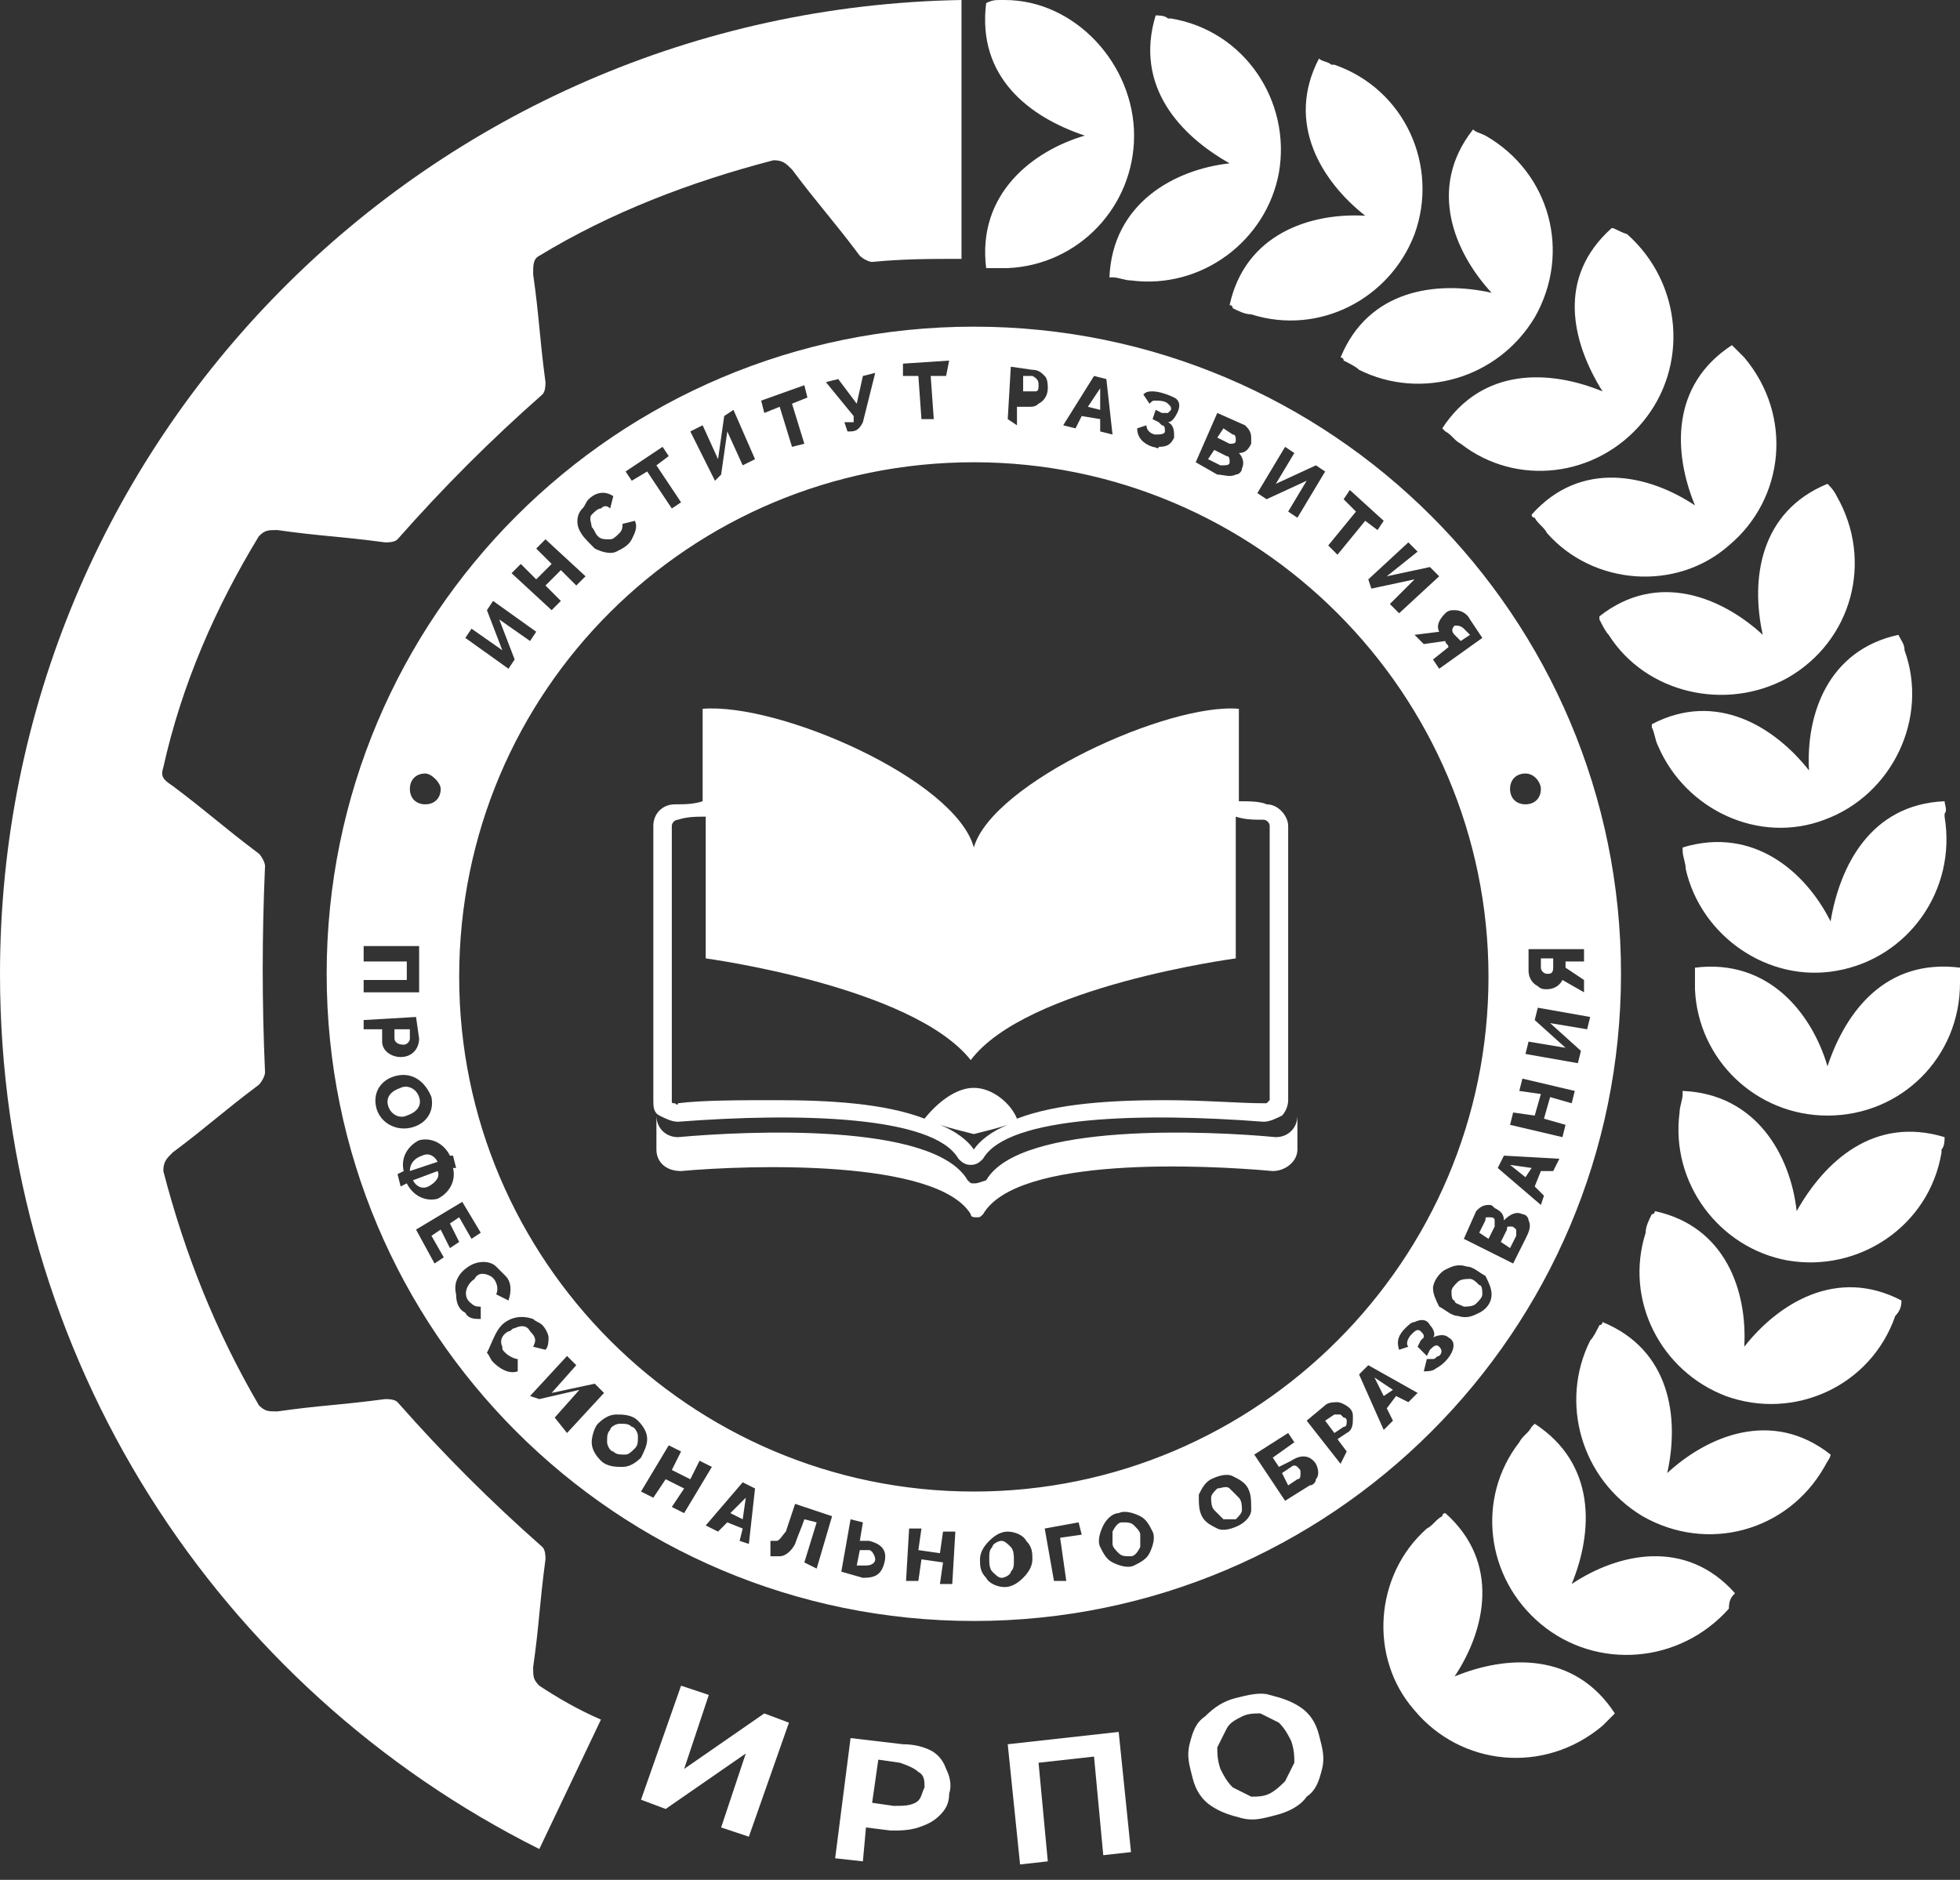 <?xml version="1.0" encoding="utf-8"?>
<!-- Generator: Adobe Illustrator 25.4.1, SVG Export Plug-In . SVG Version: 6.00 Build 0)  -->
<svg version="1.1" id="Layer_1" xmlns="http://www.w3.org/2000/svg" xmlns:xlink="http://www.w3.org/1999/xlink" x="0px" y="0px"
	 viewBox="0 0 63.6 61" style="enable-background:new 0 0 63.6 61;" xml:space="preserve">
<rect x="0" y="0" width="63.6" height="61" fill="#333333" stroke="none"/>
<style type="text/css">
	.st0{clip-path:url(#SVGID_00000178169969019404759660000001282055016949911687_);}
	.st1{fill:#FFFFFF;}
	.st2{fill-rule:evenodd;clip-rule:evenodd;fill:#FFFFFF;}
</style>
<g>
	<defs>
		<rect id="SVGID_1_" x="0" y="0" width="63.6" height="61"/>
	</defs>
	<clipPath id="SVGID_00000074432167904072053400000007188141256779297177_">
		<use xlink:href="#SVGID_1_"  style="overflow:visible;"/>
	</clipPath>
	<g style="clip-path:url(#SVGID_00000074432167904072053400000007188141256779297177_);">
		<path class="st1" d="M52.4,55.6c-1.3-2-3.5-1.9-5.2-1.2c1-1.5,1.5-3.7-0.3-5.3c0,0-0.1,0-0.1,0.1c-0.2,0.1-0.3,0.3-0.5,0.4
			c-1.7,1.5-1.9,4.2-0.4,5.9c1.5,1.8,4.2,2.1,6.1,0.5l0,0l0,0C52.2,55.8,52.3,55.7,52.4,55.6 M56.3,51.7c-1.6-1.8-3.8-1.3-5.3-0.3
			c0.7-1.7,0.8-3.9-1.2-5.2c0,0-0.1,0.1-0.1,0.1c-0.1,0.2-0.3,0.3-0.4,0.5c-1.4,1.8-1.1,4.4,0.7,5.9c1.8,1.5,4.5,1.3,6.1-0.5l0,0
			l0,0C56.1,51.9,56.2,51.8,56.3,51.7L56.3,51.7z M59.4,47.2c-1.9-1.5-4-0.6-5.3,0.6c0.4-1.8,0.1-4-2.1-4.9c0,0,0,0.1-0.1,0.1
			c-0.1,0.2-0.2,0.4-0.3,0.5c-1,2-0.3,4.5,1.7,5.7c2.1,1.2,4.7,0.5,5.9-1.6l0,0l0,0C59.3,47.4,59.4,47.3,59.4,47.2L59.4,47.2z
			 M61.7,42.2c-2.1-1.1-4,0.1-5.1,1.5c0.1-1.8-0.6-3.9-2.9-4.4c0,0,0,0.1-0.1,0.1c-0.1,0.2-0.2,0.4-0.2,0.6
			c-0.7,2.2,0.5,4.5,2.6,5.3c2.2,0.8,4.7-0.3,5.5-2.6l0,0l0,0C61.7,42.5,61.7,42.3,61.7,42.2L61.7,42.2z M63.1,36.9
			c-2.3-0.7-3.9,0.8-4.8,2.4c-0.2-1.8-1.3-3.8-3.7-3.9c0,0,0,0.1,0,0.1c0,0.2-0.1,0.4-0.1,0.6c-0.3,2.3,1.3,4.4,3.5,4.8
			c2.3,0.4,4.6-1.1,5-3.5l0,0l0-0.1C63.1,37.2,63.1,37,63.1,36.9L63.1,36.9z M63.6,31.4c-2.4-0.3-3.7,1.4-4.3,3.2
			c-0.5-1.7-1.9-3.5-4.3-3.2c0,0,0,0.1,0,0.1c0,0.2,0,0.4,0,0.6c0.1,2.3,2,4.1,4.3,4.1c2.4,0,4.3-1.9,4.3-4.3v-0.1
			C63.6,31.7,63.6,31.6,63.6,31.4z M63.1,26c-2.4,0.1-3.4,2.1-3.7,3.9c-0.8-1.6-2.5-3.1-4.8-2.4c0,0,0,0.1,0,0.1
			c0,0.2,0.1,0.4,0.1,0.6c0.5,2.2,2.7,3.7,4.9,3.3c2.3-0.4,3.9-2.6,3.5-5l0,0l0-0.1C63.2,26.3,63.1,26.1,63.1,26L63.1,26z
			 M61.6,20.6c-2.3,0.5-3,2.6-2.9,4.4c-1.1-1.4-3-2.6-5.1-1.5c0,0,0,0.1,0,0.1c0.1,0.2,0.1,0.4,0.2,0.6c0.9,2.1,3.3,3.2,5.4,2.4
			c2.2-0.8,3.4-3.3,2.6-5.5l0,0l0,0C61.8,20.9,61.7,20.8,61.6,20.6L61.6,20.6z M59.3,15.7c-2.2,0.9-2.5,3.1-2.1,4.9
			c-1.3-1.2-3.4-2.1-5.3-0.6c0,0,0,0.1,0,0.1c0.1,0.2,0.2,0.4,0.3,0.5c1.2,1.9,3.8,2.5,5.8,1.4c2.1-1.2,2.8-3.8,1.6-5.9l0,0l0,0
			C59.5,15.9,59.4,15.8,59.3,15.7L59.3,15.7z M56.2,11.2c-2,1.3-1.9,3.5-1.2,5.2c-1.5-1-3.7-1.5-5.3,0.3c0,0,0,0.1,0.1,0.1
			c0.1,0.2,0.3,0.3,0.4,0.5c1.5,1.7,4.2,1.9,5.9,0.4c1.8-1.5,2.1-4.2,0.5-6.1l0,0l0,0C56.4,11.4,56.3,11.3,56.2,11.2L56.2,11.2z
			 M52.3,7.4C50.5,9,51,11.1,52,12.7c-1.7-0.7-3.9-0.8-5.2,1.2c0,0,0.1,0.1,0.1,0.1c0.2,0.1,0.3,0.3,0.5,0.4
			c1.8,1.4,4.4,1.1,5.9-0.7c1.5-1.8,1.3-4.5-0.5-6.1l0,0l0,0C52.5,7.5,52.4,7.4,52.3,7.4L52.3,7.4z M47.8,4.2
			c-1.5,1.9-0.6,4,0.6,5.3c-1.8-0.4-4-0.1-4.9,2.1c0,0,0.1,0,0.1,0.1c0.2,0.1,0.4,0.2,0.5,0.3c2,1,4.5,0.3,5.7-1.7
			c1.2-2.1,0.5-4.7-1.6-5.9l0,0l0,0C48,4.3,47.9,4.3,47.8,4.2L47.8,4.2z M42.8,1.9c-1.1,2.1,0.1,4,1.5,5.1c-1.8-0.1-3.9,0.6-4.4,2.9
			c0,0,0.1,0,0.1,0.1c0.2,0.1,0.4,0.2,0.6,0.2c2.2,0.7,4.5-0.5,5.3-2.6c0.8-2.2-0.3-4.7-2.6-5.5l0,0l-0.1,0C43.1,2,42.9,2,42.8,1.9
			L42.8,1.9z M37.5,0.5c-0.7,2.3,0.8,3.9,2.4,4.8c-1.8,0.2-3.8,1.3-3.9,3.7c0,0,0.1,0,0.1,0c0.2,0,0.4,0.1,0.6,0.1
			c2.3,0.3,4.4-1.3,4.8-3.5c0.4-2.3-1.1-4.6-3.5-5l0,0l-0.1,0C37.8,0.5,37.6,0.5,37.5,0.5L37.5,0.5z M32,0.1
			c-0.3,2.4,1.4,3.7,3.2,4.3c-1.7,0.5-3.5,1.9-3.2,4.3c0,0,0.1,0,0.1,0c0.2,0,0.4,0,0.6,0c2.3-0.1,4.1-2,4.1-4.3S34.9,0,32.6,0h-0.1
			C32.3,0,32.2,0,32,0.1z"/>
		<path class="st1" d="M22.1,54.7l0.9,0.3l-0.8,2.4l2.6-1.8l0.8,0.3l-1.3,3.7l-0.9-0.3l0.8-2.4l-2.6,1.8l-0.8-0.3L22.1,54.7z"/>
		<path class="st1" d="M30.2,56.8c0.2,0.1,0.4,0.3,0.5,0.6c0.1,0.2,0.2,0.5,0.1,0.8c0,0.3-0.1,0.5-0.3,0.7c-0.2,0.2-0.4,0.3-0.7,0.4
			s-0.6,0.1-0.9,0.1l-0.8-0.1l-0.1,1.1l-0.9-0.1l0.5-3.9l1.7,0.2C29.7,56.6,30,56.7,30.2,56.8z M29.7,58.5c0.2-0.1,0.2-0.3,0.3-0.5
			c0-0.2,0-0.4-0.2-0.5c-0.1-0.1-0.3-0.2-0.6-0.3l-0.7-0.1l-0.2,1.4l0.7,0.1C29.3,58.6,29.5,58.6,29.7,58.5L29.7,58.5z"/>
		<path class="st1" d="M36.3,56.2l0.4,3.9l-0.9,0.1L35.5,57l-1.8,0.2l0.3,3.2l-0.9,0.1l-0.4-3.9L36.3,56.2z"/>
		<path class="st1" d="M40.3,59c-0.4-0.1-0.7-0.2-1-0.4c-0.3-0.2-0.5-0.5-0.6-0.9c-0.1-0.4-0.2-0.7-0.1-1.1c0.1-0.4,0.2-0.7,0.5-0.9
			c0.3-0.3,0.6-0.5,1-0.6c0.4-0.1,0.8-0.2,1.1-0.1c0.4,0.1,0.7,0.2,1,0.4c0.3,0.2,0.5,0.5,0.6,0.9c0.1,0.4,0.2,0.7,0.1,1.1
			c-0.1,0.4-0.2,0.7-0.5,0.9c-0.2,0.3-0.6,0.5-1,0.6C41,59,40.7,59.1,40.3,59 M41.7,57.8c0.1-0.2,0.2-0.4,0.3-0.6
			c0-0.2,0-0.4-0.1-0.7c-0.1-0.2-0.2-0.4-0.4-0.6c-0.2-0.1-0.4-0.2-0.6-0.3c-0.2,0-0.4,0-0.6,0.1c-0.2,0.1-0.4,0.2-0.5,0.4
			c-0.1,0.2-0.2,0.4-0.3,0.6c0,0.2,0,0.4,0.1,0.7c0.1,0.2,0.2,0.4,0.4,0.6c0.2,0.1,0.4,0.2,0.6,0.3c0.2,0,0.4,0,0.6-0.1
			C41.4,58.1,41.6,57.9,41.7,57.8z"/>
		<path class="st2" d="M50.4,31.4v-0.3H50v0.3c0,0.1,0.1,0.2,0.2,0.2S50.4,31.6,50.4,31.4 M51.4,32.2l-0.7-0.4
			c-0.1,0.2-0.3,0.3-0.5,0.3c-0.1,0-0.2,0-0.3-0.1c-0.2-0.1-0.3-0.3-0.3-0.5v-0.7l1.8,0v0.4h-0.6c0,0.1,0,0.1,0,0.2l0.6,0.4V32.2
			L51.4,32.2z M51.2,34.5l-1.7-0.3l0.1-0.4l1.2,0.2l-1-0.9l0.1-0.4l1.7,0.3l-0.1,0.4l-1.2-0.2l1,0.9L51.2,34.5L51.2,34.5z M49.4,35
			l1.7,0.4L51,35.8l-0.7-0.2l-0.2,0.7l0.7,0.2l-0.1,0.4l-1.7-0.4l0.1-0.4l0.7,0.1l0.2-0.7l-0.7-0.1L49.4,35z M49.7,37.9L49,37.8
			l0.5,0.4L49.7,37.9L49.7,37.9z M48.6,37.9l0.2-0.4l1.8,0.1L50.4,38l-0.4,0l-0.2,0.5l0.3,0.3L50,39.1L48.6,37.9L48.6,37.9z M48,40
			l0.3,0.2l0.2-0.4c0-0.1,0-0.1,0-0.2c0-0.1-0.1-0.1-0.2-0.1c-0.1,0-0.1,0-0.1,0.1L48,40L48,40z M49,39.8c-0.1,0-0.1,0-0.1,0.1
			l-0.2,0.4l0.3,0.2l0.2-0.4c0-0.1,0-0.1,0-0.2C49.1,39.8,49.1,39.8,49,39.8L49,39.8z M49.4,39.4c0.1,0,0.2,0.1,0.2,0.2
			c0.1,0.2,0,0.4-0.1,0.6l-0.4,0.8l-1.6-0.8l0.4-0.9c0.1-0.1,0.2-0.2,0.4-0.2c0.1,0,0.1,0,0.2,0.1c0.2,0.1,0.3,0.2,0.3,0.4
			C49,39.4,49.2,39.3,49.4,39.4z M47.5,42.4c0.1,0,0.3,0,0.4-0.1c0.1-0.1,0.2-0.2,0.2-0.3c0-0.1,0-0.3-0.1-0.3
			c-0.1-0.1-0.2-0.2-0.3-0.2c-0.1,0-0.3,0-0.4,0.1c-0.1,0.1-0.2,0.2-0.2,0.3c0,0.1,0,0.3,0.1,0.3C47.2,42.3,47.3,42.3,47.5,42.4
			L47.5,42.4z M48,42.6c-0.2,0.1-0.4,0.2-0.7,0.1c-0.2,0-0.4-0.2-0.6-0.3c-0.1-0.2-0.2-0.4-0.2-0.6c0-0.2,0.2-0.5,0.4-0.6
			c0.2-0.1,0.4-0.2,0.7-0.1c0.2,0,0.4,0.2,0.6,0.3c0.1,0.2,0.2,0.4,0.2,0.6C48.4,42.3,48.2,42.5,48,42.6L48,42.6z M46.6,44.4
			c-0.1,0.1-0.3,0.1-0.4,0.1l0.1-0.4c0.1,0,0.1,0,0.2,0c0.1,0,0.1-0.1,0.2-0.1c0.1-0.1,0.1-0.2,0-0.3c-0.1-0.1-0.2,0-0.3,0.1
			l-0.1,0.2L46,43.7l0.1-0.2c0,0,0.1-0.1,0.1-0.1c0-0.1,0-0.1-0.1-0.2c-0.1-0.1-0.2,0-0.3,0.1c-0.1,0.1-0.2,0.3-0.1,0.4l-0.3,0.1
			c-0.1-0.3,0-0.5,0.2-0.7c0.1-0.1,0.2-0.2,0.3-0.2c0.2-0.1,0.4-0.1,0.5,0.1c0.1,0.1,0.2,0.3,0.1,0.4c0.2-0.1,0.4-0.1,0.5,0
			c0.2,0.1,0.2,0.3,0.1,0.5C47,44.1,46.8,44.3,46.6,44.4L46.6,44.4z M45.2,45.1l-0.6-0.4l0.3,0.6L45.2,45.1z M44.1,44.6l0.3-0.3
			l1.6,0.9l-0.3,0.3l-0.4-0.2L45,45.7l0.2,0.4l-0.3,0.3L44.1,44.6z M43.3,46.5l0.3-0.2c0.1,0,0.1-0.1,0.1-0.2c0,0,0-0.1-0.1-0.1
			c0,0-0.1-0.1-0.1-0.1c-0.1,0-0.1,0-0.2,0L43,46.1L43.3,46.5L43.3,46.5z M43.5,47.5l-1.1-1.4l0.6-0.5c0.1-0.1,0.3-0.1,0.4-0.1
			c0.1,0,0.3,0.1,0.4,0.2c0.1,0.1,0.1,0.2,0.1,0.3c0,0.2,0,0.4-0.2,0.5l-0.3,0.2l0.3,0.4L43.5,47.5L43.5,47.5z M41.8,48.2l0.3-0.2
			c0.1,0,0.1-0.1,0.1-0.2c0-0.1,0-0.1-0.1-0.2c-0.1-0.1-0.2,0-0.2,0l-0.3,0.2L41.8,48.2z M41.7,48.7l-1-1.5l1.1-0.7l0.2,0.3
			l-0.7,0.5l0.2,0.3l0.4-0.2c0.3-0.2,0.6-0.2,0.8,0.1c0.1,0.2,0.1,0.4,0,0.5c0,0.1-0.1,0.2-0.2,0.2L41.7,48.7L41.7,48.7z M39.4,49
			c0.1,0.1,0.2,0.2,0.3,0.3c0.1,0,0.3,0,0.4,0c0.1-0.1,0.2-0.2,0.2-0.3c0-0.1,0-0.3-0.1-0.4c-0.1-0.1-0.2-0.2-0.3-0.3
			c-0.1-0.1-0.3,0-0.4,0c-0.1,0.1-0.2,0.2-0.2,0.3C39.3,48.7,39.3,48.9,39.4,49L39.4,49z M40.2,49.5c-0.2,0.1-0.5,0.2-0.7,0.1
			c-0.2-0.1-0.4-0.2-0.5-0.4c-0.1-0.2-0.1-0.4-0.1-0.7c0.1-0.2,0.2-0.4,0.4-0.5c0.2-0.1,0.5-0.2,0.7-0.1c0.2,0.1,0.4,0.2,0.5,0.4
			c0.1,0.2,0.1,0.4,0.1,0.7C40.6,49.2,40.4,49.4,40.2,49.5z M36.1,50.1c0,0.1,0.1,0.2,0.2,0.3c0.1,0.1,0.2,0.1,0.4,0.1
			c0.1,0,0.2-0.1,0.3-0.3c0-0.1,0-0.3,0-0.4c0-0.1-0.1-0.2-0.2-0.3c-0.1-0.1-0.2-0.1-0.4-0.1c-0.1,0-0.2,0.1-0.3,0.3
			C36.1,49.8,36.1,49.9,36.1,50.1L36.1,50.1z M36.8,50.8c-0.2,0.1-0.5,0-0.7-0.1c-0.2-0.1-0.3-0.3-0.4-0.5c-0.1-0.2,0-0.5,0.1-0.7
			c0.1-0.2,0.3-0.4,0.5-0.4c0.2-0.1,0.5,0,0.7,0.1c0.2,0.1,0.3,0.3,0.4,0.5c0.1,0.2,0,0.5-0.1,0.7C37.2,50.6,37,50.7,36.8,50.8
			L36.8,50.8z M34.2,51.3l-0.3-1.7l1.1-0.2l0.1,0.4l-0.7,0.1l0.2,1.4L34.2,51.3L34.2,51.3z M32.1,50.6c0,0.1,0,0.3,0.1,0.4
			c0.1,0.1,0.2,0.2,0.3,0.2c0.1,0,0.3-0.1,0.3-0.2c0.1-0.1,0.1-0.2,0.1-0.4c0-0.1,0-0.3-0.1-0.4c-0.1-0.1-0.2-0.2-0.3-0.2
			c-0.1,0-0.3,0.1-0.3,0.2C32.1,50.3,32.1,50.4,32.1,50.6L32.1,50.6z M32.6,51.5c-0.2,0-0.5-0.1-0.6-0.3c-0.2-0.2-0.2-0.4-0.2-0.6
			c0-0.2,0.1-0.4,0.3-0.6c0.2-0.2,0.4-0.3,0.6-0.3c0.2,0,0.5,0.1,0.6,0.3c0.2,0.2,0.2,0.4,0.2,0.6c0,0.2-0.1,0.4-0.3,0.6
			C33,51.4,32.8,51.5,32.6,51.5L32.6,51.5z M31,49.7l-0.1,1.7l-0.4,0l0.1-0.7l-0.7-0.1l-0.1,0.7l-0.4,0l0.1-1.7l0.4,0l-0.1,0.7
			l0.7,0.1l0.1-0.7L31,49.7L31,49.7z M27.8,50.8l0.3,0c0.2,0,0.3-0.1,0.3-0.2c0-0.1-0.1-0.3-0.2-0.3l-0.3,0L27.8,50.8L27.8,50.8z
			 M27.3,51l0.3-1.7l0.4,0.1L27.9,50l0.3,0c0.4,0.1,0.6,0.3,0.5,0.7c-0.1,0.4-0.3,0.5-0.7,0.5L27.3,51L27.3,51z M26.1,50.7l0.4-1.3
			l-0.4-0.1c-0.1,0.3-0.2,0.5-0.3,0.8c-0.1,0.2-0.3,0.4-0.5,0.4c-0.1,0-0.2,0-0.3,0L25,50c0.1,0,0.1,0,0.2,0c0.1,0,0.2-0.2,0.3-0.3
			c0.1-0.3,0.2-0.6,0.3-0.9l1.2,0.4l-0.5,1.7L26.1,50.7L26.1,50.7z M24.1,49.3l0.1-0.7l-0.5,0.5L24.1,49.3L24.1,49.3z M24.1,48.1
			l0.4,0.2l-0.2,1.8L24,50l0.1-0.4l-0.5-0.2l-0.3,0.3l-0.4-0.2L24.1,48.1z M23.1,47.6l-0.9,1.5l-0.4-0.2l0.4-0.6l-0.6-0.3l-0.4,0.6
			l-0.4-0.2l0.9-1.5l0.4,0.2l-0.3,0.6l0.6,0.3l0.3-0.6L23.1,47.6z M19.8,46.4c-0.1,0.1-0.1,0.2-0.1,0.4c0,0.1,0.1,0.3,0.2,0.3
			c0.1,0.1,0.2,0.1,0.4,0.1c0.1,0,0.2-0.1,0.3-0.2c0.1-0.1,0.1-0.2,0.1-0.4c0-0.1-0.1-0.3-0.2-0.3c-0.1-0.1-0.2-0.1-0.4-0.1
			C20,46.2,19.8,46.3,19.8,46.4z M19.5,47.4c-0.2-0.2-0.3-0.4-0.3-0.6c0-0.2,0.1-0.5,0.2-0.6c0.2-0.2,0.4-0.3,0.6-0.3
			c0.2,0,0.5,0,0.7,0.2c0.2,0.2,0.3,0.4,0.3,0.6c0,0.2-0.1,0.4-0.2,0.6c-0.2,0.2-0.4,0.3-0.6,0.3C20,47.6,19.7,47.6,19.5,47.4z
			 M17.2,45.3l1.2-1.3l0.3,0.3l-0.8,0.9l1.4-0.3l0.3,0.3l-1.2,1.3L18,46l0.8-0.9l-1.3,0.3L17.2,45.3L17.2,45.3z M16.4,42.9
			c0.3-0.2,0.6-0.2,0.9-0.1c0.1,0.1,0.2,0.1,0.3,0.2c0.1,0.1,0.2,0.3,0.2,0.4c0,0.1,0,0.3-0.1,0.4l-0.4-0.1c0.1-0.2,0.1-0.3-0.1-0.5
			c-0.1-0.2-0.3-0.2-0.5-0.1c-0.1,0-0.1,0.1-0.2,0.1c-0.2,0.1-0.3,0.3-0.2,0.5c0,0.1,0,0.1,0.1,0.2c0.1,0.1,0.3,0.2,0.4,0.2l0,0.4
			c-0.3,0.1-0.6-0.1-0.8-0.3c-0.1-0.1-0.1-0.2-0.2-0.3C16,43.5,16.1,43.1,16.4,42.9L16.4,42.9z M15.2,41.1c0.3-0.2,0.7-0.2,0.9,0
			c0.1,0.1,0.2,0.2,0.3,0.3c0.2,0.2,0.2,0.5,0.1,0.8L16.1,42c0.1-0.2,0-0.5-0.2-0.6c-0.2-0.1-0.4-0.1-0.5,0.1
			c-0.3,0.2-0.4,0.6-0.1,0.8c0.1,0.1,0.2,0.1,0.3,0.1l0,0.4c-0.2,0-0.4,0-0.5-0.2c-0.2-0.1-0.3-0.3-0.3-0.6
			C14.7,41.6,14.9,41.3,15.2,41.1L15.2,41.1z M14.4,40.8L14.1,41l-0.6-1.1l1.5-0.9l0.6,1l-0.3,0.2l-0.4-0.7l-0.3,0.2l0.3,0.6
			l-0.3,0.2l-0.3-0.6L14,40.1L14.4,40.8L14.4,40.8z M13.4,38.3c0.1,0.2,0.3,0.3,0.5,0.2c0.2-0.1,0.4-0.3,0.3-0.5L13.4,38.3z
			 M13.3,38l0.9-0.3c-0.1-0.2-0.3-0.3-0.5-0.2C13.4,37.6,13.3,37.8,13.3,38L13.3,38z M12.9,38.1l0.2-0.1c-0.1-0.4,0.1-0.8,0.5-1
			c0.4-0.1,0.8,0.1,1,0.5l0.1,0l0.1,0.4l-0.1,0c0.1,0.4-0.1,0.8-0.5,1c-0.4,0.1-0.8-0.1-1-0.5L13,38.5L12.9,38.1L12.9,38.1z
			 M13,35.3c-0.3,0.1-0.5,0.3-0.4,0.6c0.1,0.3,0.4,0.4,0.6,0.3c0.3-0.1,0.5-0.3,0.4-0.6C13.5,35.3,13.2,35.2,13,35.3L13,35.3z
			 M12.2,35.9c-0.1-0.5,0.2-0.9,0.7-1c0.5-0.1,0.9,0.2,1.1,0.7c0.1,0.5-0.2,0.9-0.7,1C12.8,36.7,12.3,36.4,12.2,35.9z M12.8,33.4
			l0,0.3c0,0.1,0.1,0.2,0.3,0.2c0.1,0,0.2-0.1,0.2-0.2l0-0.3L12.8,33.4z M11.8,33.1l1.7-0.1l0.1,0.7c0,0.3-0.2,0.6-0.6,0.6
			c-0.3,0-0.6-0.2-0.6-0.5l0-0.4l-0.6,0L11.8,33.1L11.8,33.1z M11.8,30.7l1.8,0l0,1.5l-1.8,0v-0.4l1.4,0v-0.6l-1.4,0L11.8,30.7
			L11.8,30.7z M47.2,20.6l0.2,0.2l0.3-0.2l-0.2-0.2c-0.1-0.1-0.2-0.1-0.3-0.1C47.1,20.4,47.1,20.5,47.2,20.6z M45.9,20.6l0.8-0.1
			c-0.1-0.2,0-0.4,0.2-0.6c0.1-0.1,0.2-0.1,0.3-0.1c0.2,0,0.4,0.1,0.5,0.3l0.4,0.6l-1.4,1l-0.2-0.3L47,21c0-0.1-0.1-0.1-0.1-0.2
			l-0.7,0.1L45.9,20.6L45.9,20.6z M44.4,18.8l1.3-1.2l0.3,0.3L45,18.7l1.4-0.3l0.3,0.3l-1.3,1.2l-0.3-0.3l0.8-0.8l-1.4,0.3
			L44.4,18.8L44.4,18.8z M44.7,17.2l-0.4-0.3l-0.9,1.1l-0.3-0.3l0.9-1.1l-0.4-0.4l0.2-0.3l1.1,1L44.7,17.2z M40.8,16l0.9-1.5
			l0.3,0.2l-0.6,1l1.3-0.6l0.3,0.2l-0.9,1.5l-0.3-0.2l0.6-1l-1.3,0.6L40.8,16L40.8,16z M39.7,13.9l-0.2,0.3l0.4,0.2
			c0.1,0,0.2,0,0.2-0.1c0-0.1,0-0.2-0.1-0.2L39.7,13.9L39.7,13.9z M39.9,15c0-0.1,0-0.2-0.1-0.2l-0.4-0.2l-0.2,0.3l0.4,0.2
			C39.8,15.1,39.9,15.1,39.9,15L39.9,15z M40.3,15.2c0,0.1-0.1,0.2-0.2,0.2c-0.2,0.1-0.4,0-0.6,0L38.8,15l0.7-1.6l0.9,0.4
			c0.1,0.1,0.2,0.2,0.2,0.4c0,0.1,0,0.1,0,0.2c-0.1,0.2-0.2,0.3-0.4,0.3C40.3,14.8,40.4,15,40.3,15.2L40.3,15.2z M37.4,14.5
			c-0.3-0.1-0.5-0.3-0.5-0.6l0.3-0.1c0,0.2,0.2,0.3,0.3,0.3c0.1,0,0.3,0,0.3-0.1c0-0.1,0-0.2-0.1-0.2c0,0-0.1-0.1-0.1-0.1l-0.2-0.1
			l0.1-0.3l0.2,0.1c0,0,0.1,0,0.1,0c0,0,0.1,0,0.1,0c0,0,0,0,0.1-0.1c0-0.1,0-0.1-0.1-0.2c-0.1-0.1-0.3-0.1-0.4-0.1
			c-0.1,0-0.1,0-0.2,0.1l-0.2-0.3c0.1-0.1,0.2-0.1,0.3-0.1c0.2,0,0.5,0.1,0.7,0.2c0.2,0.1,0.2,0.3,0.1,0.5c-0.1,0.2-0.2,0.3-0.3,0.3
			c0.2,0.1,0.2,0.3,0.2,0.5c-0.1,0.2-0.2,0.3-0.5,0.3C37.6,14.6,37.5,14.5,37.4,14.5L37.4,14.5z M35.7,13.3l0-0.7l-0.4,0.6
			L35.7,13.3z M35.5,12.2l0.4,0.1l0.2,1.8L35.7,14l0-0.4l-0.6-0.1l-0.2,0.4l-0.4-0.1L35.5,12.2z M33.2,12.7l0.3,0c0,0,0.1,0,0.1,0
			c0.1,0,0.1-0.1,0.1-0.2c0-0.1,0-0.2-0.2-0.3l-0.3,0L33.2,12.7L33.2,12.7z M32.7,13.6l0.1-1.7l0.7,0.1c0.2,0,0.3,0.1,0.4,0.2
			c0.1,0.1,0.1,0.3,0.1,0.4c0,0.2-0.1,0.4-0.3,0.5c-0.1,0.1-0.2,0.1-0.3,0.1l-0.4,0l0,0.6L32.7,13.6L32.7,13.6z M30.7,12.2l-0.5,0
			l0.1,1.4l-0.4,0l-0.1-1.4l-0.5,0l0-0.4l1.5-0.1L30.7,12.2L30.7,12.2z M27.5,14l-0.1-0.3l0.2,0c0,0,0.1,0,0.1,0c0,0,0-0.1,0-0.2
			l-0.9-1.1l0.4-0.1l0.6,0.8l0.2-0.9l0.4-0.1l-0.4,1.6c-0.1,0.2-0.2,0.3-0.4,0.3L27.5,14z M26.2,12.9l-0.5,0.2l0.4,1.3l-0.4,0.1
			l-0.4-1.3l-0.5,0.2L24.7,13l1.4-0.5L26.2,12.9z M23.2,15.6L22.4,14l0.4-0.2l0.5,1.1l0.2-1.4l0.3-0.2l0.7,1.6l-0.4,0.2l-0.5-1.1
			l-0.2,1.4L23.2,15.6z M21.7,14.8l-0.4,0.3l0.8,1.2l-0.3,0.2L21,15.3l-0.5,0.3l-0.2-0.3l1.2-0.8L21.7,14.8L21.7,14.8z M18.8,17.2
			c-0.1-0.2-0.1-0.5,0.1-0.7c0.1-0.1,0.1-0.2,0.2-0.3c0.2-0.2,0.5-0.3,0.8-0.1l-0.1,0.4c-0.1-0.1-0.2-0.1-0.3,0
			c-0.1,0-0.2,0.1-0.3,0.2c-0.1,0.1,0,0.3,0,0.4c0.1,0.1,0.1,0.2,0.2,0.3c0.1,0.1,0.2,0.1,0.4,0.1c0.1,0,0.2-0.1,0.3-0.2
			c0.1-0.1,0.1-0.2,0.1-0.3l0.4-0.1c0.1,0.2,0,0.4-0.1,0.6c-0.1,0.2-0.3,0.3-0.5,0.4c-0.2,0.1-0.5,0-0.7-0.1
			C19,17.5,18.9,17.4,18.8,17.2L18.8,17.2z M17.7,17.5l1.3,1.2L18.7,19l-0.5-0.5L17.7,19l0.5,0.5l-0.3,0.3l-1.3-1.2l0.3-0.3l0.5,0.5
			l0.5-0.5l-0.5-0.5L17.7,17.5z M14.3,25.6c0,0.3-0.2,0.5-0.5,0.5c-0.3,0-0.5-0.2-0.5-0.5c0-0.3,0.2-0.5,0.5-0.5
			C14,25.1,14.3,25.4,14.3,25.6z M50,25.6c0,0.3-0.2,0.5-0.5,0.5S49,25.9,49,25.6c0-0.3,0.2-0.5,0.5-0.5S50,25.4,50,25.6z
			 M16.5,21.7l-1.4-1l0.2-0.3l1,0.7l-0.5-1.3l0.2-0.3l1.4,1l-0.2,0.3l-1-0.7l0.5,1.3L16.5,21.7z M31.6,15c9.2,0,16.7,7.5,16.7,16.7
			c0,9.2-7.5,16.7-16.7,16.7s-16.7-7.5-16.7-16.7C14.9,22.4,22.4,15,31.6,15z M31.6,10.6c11.6,0,21,9.4,21,21c0,11.6-9.4,21-21,21
			s-21-9.4-21-21C10.6,20,20,10.6,31.6,10.6L31.6,10.6z"/>
		<path class="st1" d="M31.6,37.3c0.2-0.3,0.6-0.6,1.1-0.8c-0.3,0.1-0.7,0.2-1.1,0.3c-0.4-0.1-0.8-0.2-1.1-0.3
			C31,36.7,31.4,37,31.6,37.3z M31.6,27.5L31.6,27.5c0.6-2.1,6.3-4.7,8.6-4.5v3c0.3,0,0.7,0,0.9,0.1c0.4,0,0.7,0.4,0.7,0.7v8.9
			c0,0.2-0.1,0.4-0.2,0.5c-0.2,0.1-0.4,0.2-0.6,0.2c-3.9-0.3-8.3-0.2-9.1,1.2c-0.1,0.1-0.2,0.2-0.4,0.2c-0.2,0-0.3-0.1-0.4-0.2
			c-0.8-1.4-5.2-1.5-9.1-1.2c-0.2,0-0.4-0.1-0.6-0.2c-0.2-0.1-0.2-0.3-0.2-0.5v-8.9c0-0.4,0.3-0.7,0.7-0.7c0.3,0,0.6,0,0.9-0.1v-3
			C25.3,22.8,31,25.3,31.6,27.5L31.6,27.5z M31.6,35.3c0.6,0,1.2,0.5,1.4,1c1.3-0.5,3.1-0.6,4.8-0.6c1.3,0,2.4,0.1,3.2,0.1
			c0.1,0,0.1,0,0.1,0c0,0,0.1-0.1,0.1-0.1v-8.9c0-0.1-0.1-0.2-0.2-0.2c-0.3,0-0.6,0-0.9-0.1v4.6c0,0-6.8,0.9-8.6,3.3
			c-1.9-2.4-8.6-3.3-8.6-3.3v-4.6c-0.3,0-0.6,0-0.9,0.1c-0.1,0-0.2,0.1-0.2,0.2v8.9c0,0.1,0,0.1,0.1,0.1c0,0,0.1,0.1,0.1,0
			c0.8-0.1,2-0.1,3.2-0.1c1.7,0,3.5,0.1,4.8,0.6C30.4,35.8,31,35.3,31.6,35.3z M31.6,38.4c-0.1,0-0.1,0-0.2-0.1
			c-1.1-1.9-7.2-1.6-9.4-1.4c-0.4,0-0.7-0.3-0.7-0.7v1.1c0,0.4,0.3,0.7,0.8,0.7c2.2-0.2,8.3-0.4,9.4,1.4c0,0.1,0.1,0.1,0.2,0.1
			c0.1,0,0.1,0,0.2-0.1c1.1-1.9,7.2-1.6,9.4-1.4c0.4,0,0.8-0.3,0.8-0.7v-1.1c0,0.4-0.3,0.7-0.7,0.7c-2.1-0.2-8.3-0.5-9.4,1.4
			C31.7,38.4,31.7,38.4,31.6,38.4L31.6,38.4z"/>
		<path class="st2" d="M17.5,60C7.1,54.8,0,44.1,0,31.6C0,14.3,13.9,0.3,31.2,0v8.4c-1,0-1.9,0-2.9,0.1c-0.1,0-0.3-0.1-0.4-0.2
			c-0.9-1.2-1.3-1.6-2.2-2.8c-0.2-0.2-0.3-0.3-0.6-0.3c-2.7,0.7-5.3,1.7-7.6,3.1c-0.2,0.1-0.2,0.3-0.2,0.6c0.2,1.4,0.2,2,0.4,3.5
			c0,0.1,0,0.3-0.1,0.4c-1.7,1.5-3.2,3-4.7,4.7c-0.1,0.1-0.3,0.1-0.4,0.1c-1.5-0.2-2.1-0.2-3.5-0.4c-0.3,0-0.4,0-0.6,0.2
			c-1.4,2.3-2.5,4.8-3.1,7.5c-0.1,0.3,0,0.4,0.3,0.6c1.2,0.9,1.6,1.3,2.8,2.2c0.1,0.1,0.2,0.3,0.2,0.4c-0.1,2.3-0.1,4.4,0,6.7
			c0,0.1-0.1,0.3-0.2,0.4c-1.2,0.9-1.6,1.3-2.8,2.2c-0.2,0.2-0.3,0.3-0.3,0.6c0.7,2.7,1.7,5.2,3.1,7.6c0.2,0.2,0.3,0.2,0.6,0.2
			c1.4-0.2,2-0.2,3.5-0.4c0.1,0,0.3,0,0.4,0.1c1.5,1.7,3,3.2,4.7,4.7c0.1,0.1,0.1,0.3,0.1,0.4c-0.2,1.5-0.2,2.1-0.4,3.5
			c0,0.3,0,0.4,0.2,0.6c0.6,0.4,1.3,0.8,2,1.1L17.5,60L17.5,60z"/>
	</g>
</g>
</svg>
